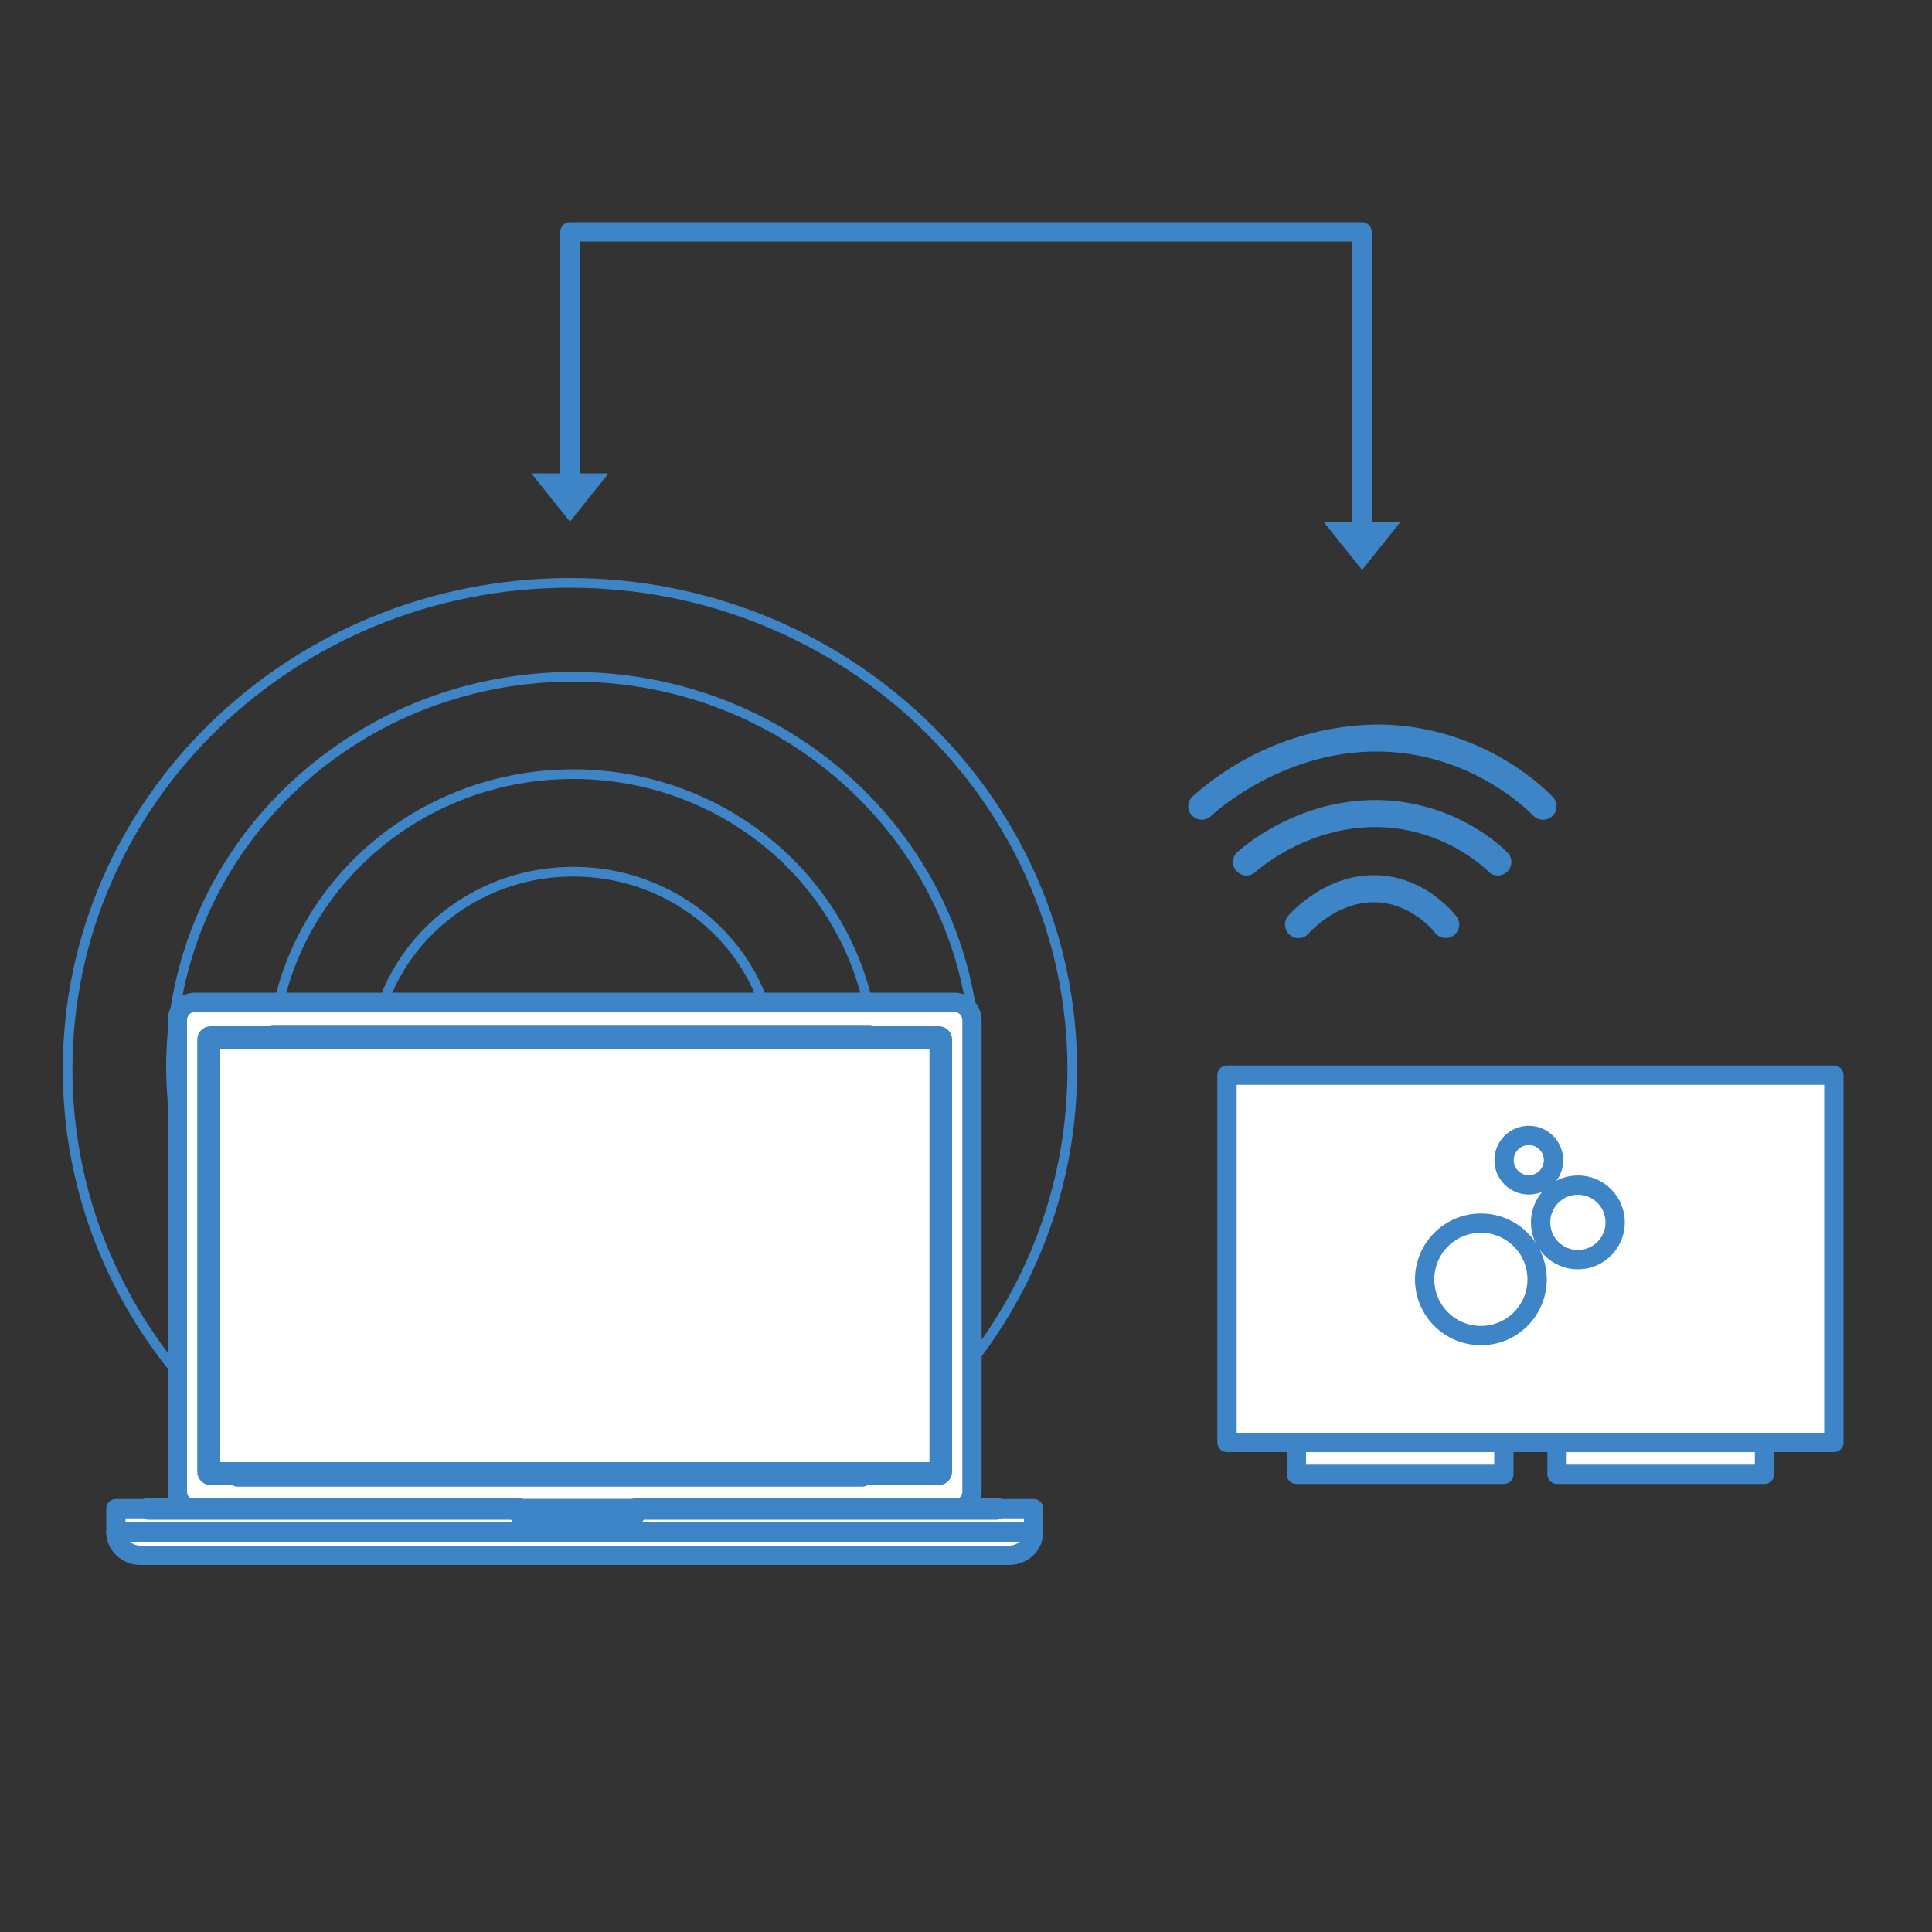 <svg xmlns="http://www.w3.org/2000/svg" xmlns:xlink="http://www.w3.org/1999/xlink" width="100" height="100" stroke="#000" stroke-linecap="round" stroke-linejoin="round" fill="#fff" fill-rule="evenodd"><rect width="100%" height="100%" fill="#333333" stroke="none"/><defs><path d="M0 0l4 5h-8z" stroke="none" id="A"/></defs><path d="M36.2 74.35c8.3-2.66 14.3-10.22 14.3-19.15 0-11.14-9.32-20.17-20.83-20.17-11.5 0-20.82 9.03-20.82 20.17 0 8.93 6 16.49 14.3 19.15m12.34-5.12c5.74-2.23 9.8-7.67 9.8-14.03 0-8.35-6.99-15.13-15.62-15.13-8.62 0-15.61 6.78-15.61 15.13 0 6.36 4.06 11.8 9.8 14.03m10.91-5.24c3.17-1.73 5.32-5.01 5.32-8.79 0-5.57-4.67-10.08-10.42-10.08S19.26 49.63 19.26 55.2c0 3.78 2.15 7.06 5.32 8.79m13.07 15.27C48.01 75.95 55.5 66.51 55.5 55.35c0-13.9-11.64-25.18-26-25.18s-26 11.28-26 25.18c0 11.16 7.49 20.6 17.86 23.91" fill="none" stroke="#3d85c6" stroke-miterlimit="10" stroke-width=".5"/><g stroke="#3d85c6"><path d="M63.51 55.65h31.41v19.01H63.51z"/><path d="M67.1 74.66h10.74v1.65H67.1zm13.49 0h10.74v1.65H80.59z"/><circle cx="79.13" cy="60.05" r="1.28"/><circle cx="81.67" cy="63.27" r="1.93"/><circle cx="76.65" cy="66.22" r="2.91"/></g><path d="M74.83 48.55c-.21 0-.42-.09-.55-.27-.01-.02-1.23-1.58-3.17-1.58-1.98 0-3.35 1.6-3.37 1.61-.25.3-.69.33-.98.08a.7.7 0 0 1-.08-.99c.07-.08 1.82-2.1 4.43-2.1 2.65 0 4.21 2.05 4.28 2.14.23.31.17.74-.14.97-.12.1-.27.14-.42.14zm-10.31-3.23c-.19 0-.37-.08-.51-.23-.27-.28-.25-.72.03-.98.12-.11 2.95-2.7 7.14-2.7 4.22 0 6.75 2.62 6.86 2.73.26.28.25.72-.03.98-.28.27-.72.26-.98-.02-.02-.02-2.25-2.29-5.85-2.29-3.65 0-6.16 2.3-6.19 2.32a.7.7 0 0 1-.47.19zm15.34-2.89c-.19 0-.38-.08-.52-.23-.03-.03-3.1-3.3-8.1-3.3-5.02 0-8.52 3.3-8.56 3.34-.28.26-.72.25-.98-.03-.27-.27-.26-.71.02-.98a14.7 14.7 0 0 1 9.53-3.73c5.63 0 8.99 3.61 9.13 3.76.26.28.24.73-.04.99-.14.12-.31.18-.48.18z" fill="#3d85c6" fill-rule="nonzero" stroke="none"/><g stroke="#3d85c6" stroke-linejoin="miter"><path d="M10.1 51.88h39.29c.51 0 .92.41.92.92v24.4c0 .51-.41.92-.92.92H10.1c-.51 0-.92-.41-.92-.92V52.8c0-.51.41-.92.92-.92h0z"/><path d="M10.89 53.62H48.6c.1 0 .18.09.18.18v22.38c0 .1-.08.19-.18.19H10.89c-.09 0-.18-.09-.18-.19V53.8c0-.09.09-.18.18-.18h0z"/><path d="M10.9 53.8h37.71v22.38H10.9V53.8zM6 78.09h47.5v1.2H6v-1.2z"/><path d="M26.79 78.09h6.19 0c0 .34-.27.61-.61.61h-4.99c-.32-.02-.59-.28-.59-.61h0zM7.27 80.5h44.96c.7 0 1.27-.53 1.27-1.2h0H6h0c0 .67.58 1.2 1.27 1.2h0z"/><path d="M14.14 53.55H45v.14H14.14v-.14zM12.3 76.31h32.34v.14H12.3v-.14zm-4.6 1.71h19.09v.14H7.7v-.14zm25.28 0h18.6v.14h-18.6v-.14z" fill-rule="nonzero"/></g><g transform="translate(29.5 12)"><path fill="none" d="M0 12.75V0h41v15.25" stroke="#3d85c6"/><g fill="#3d85c6"><use x="82" y="35" xlink:href="#A" transform="matrix(-.5 0 0 -.5 82 35)"/><use y="30" xlink:href="#A" transform="matrix(-.5 0 0 -.5 0 30)"/></g></g></svg>
